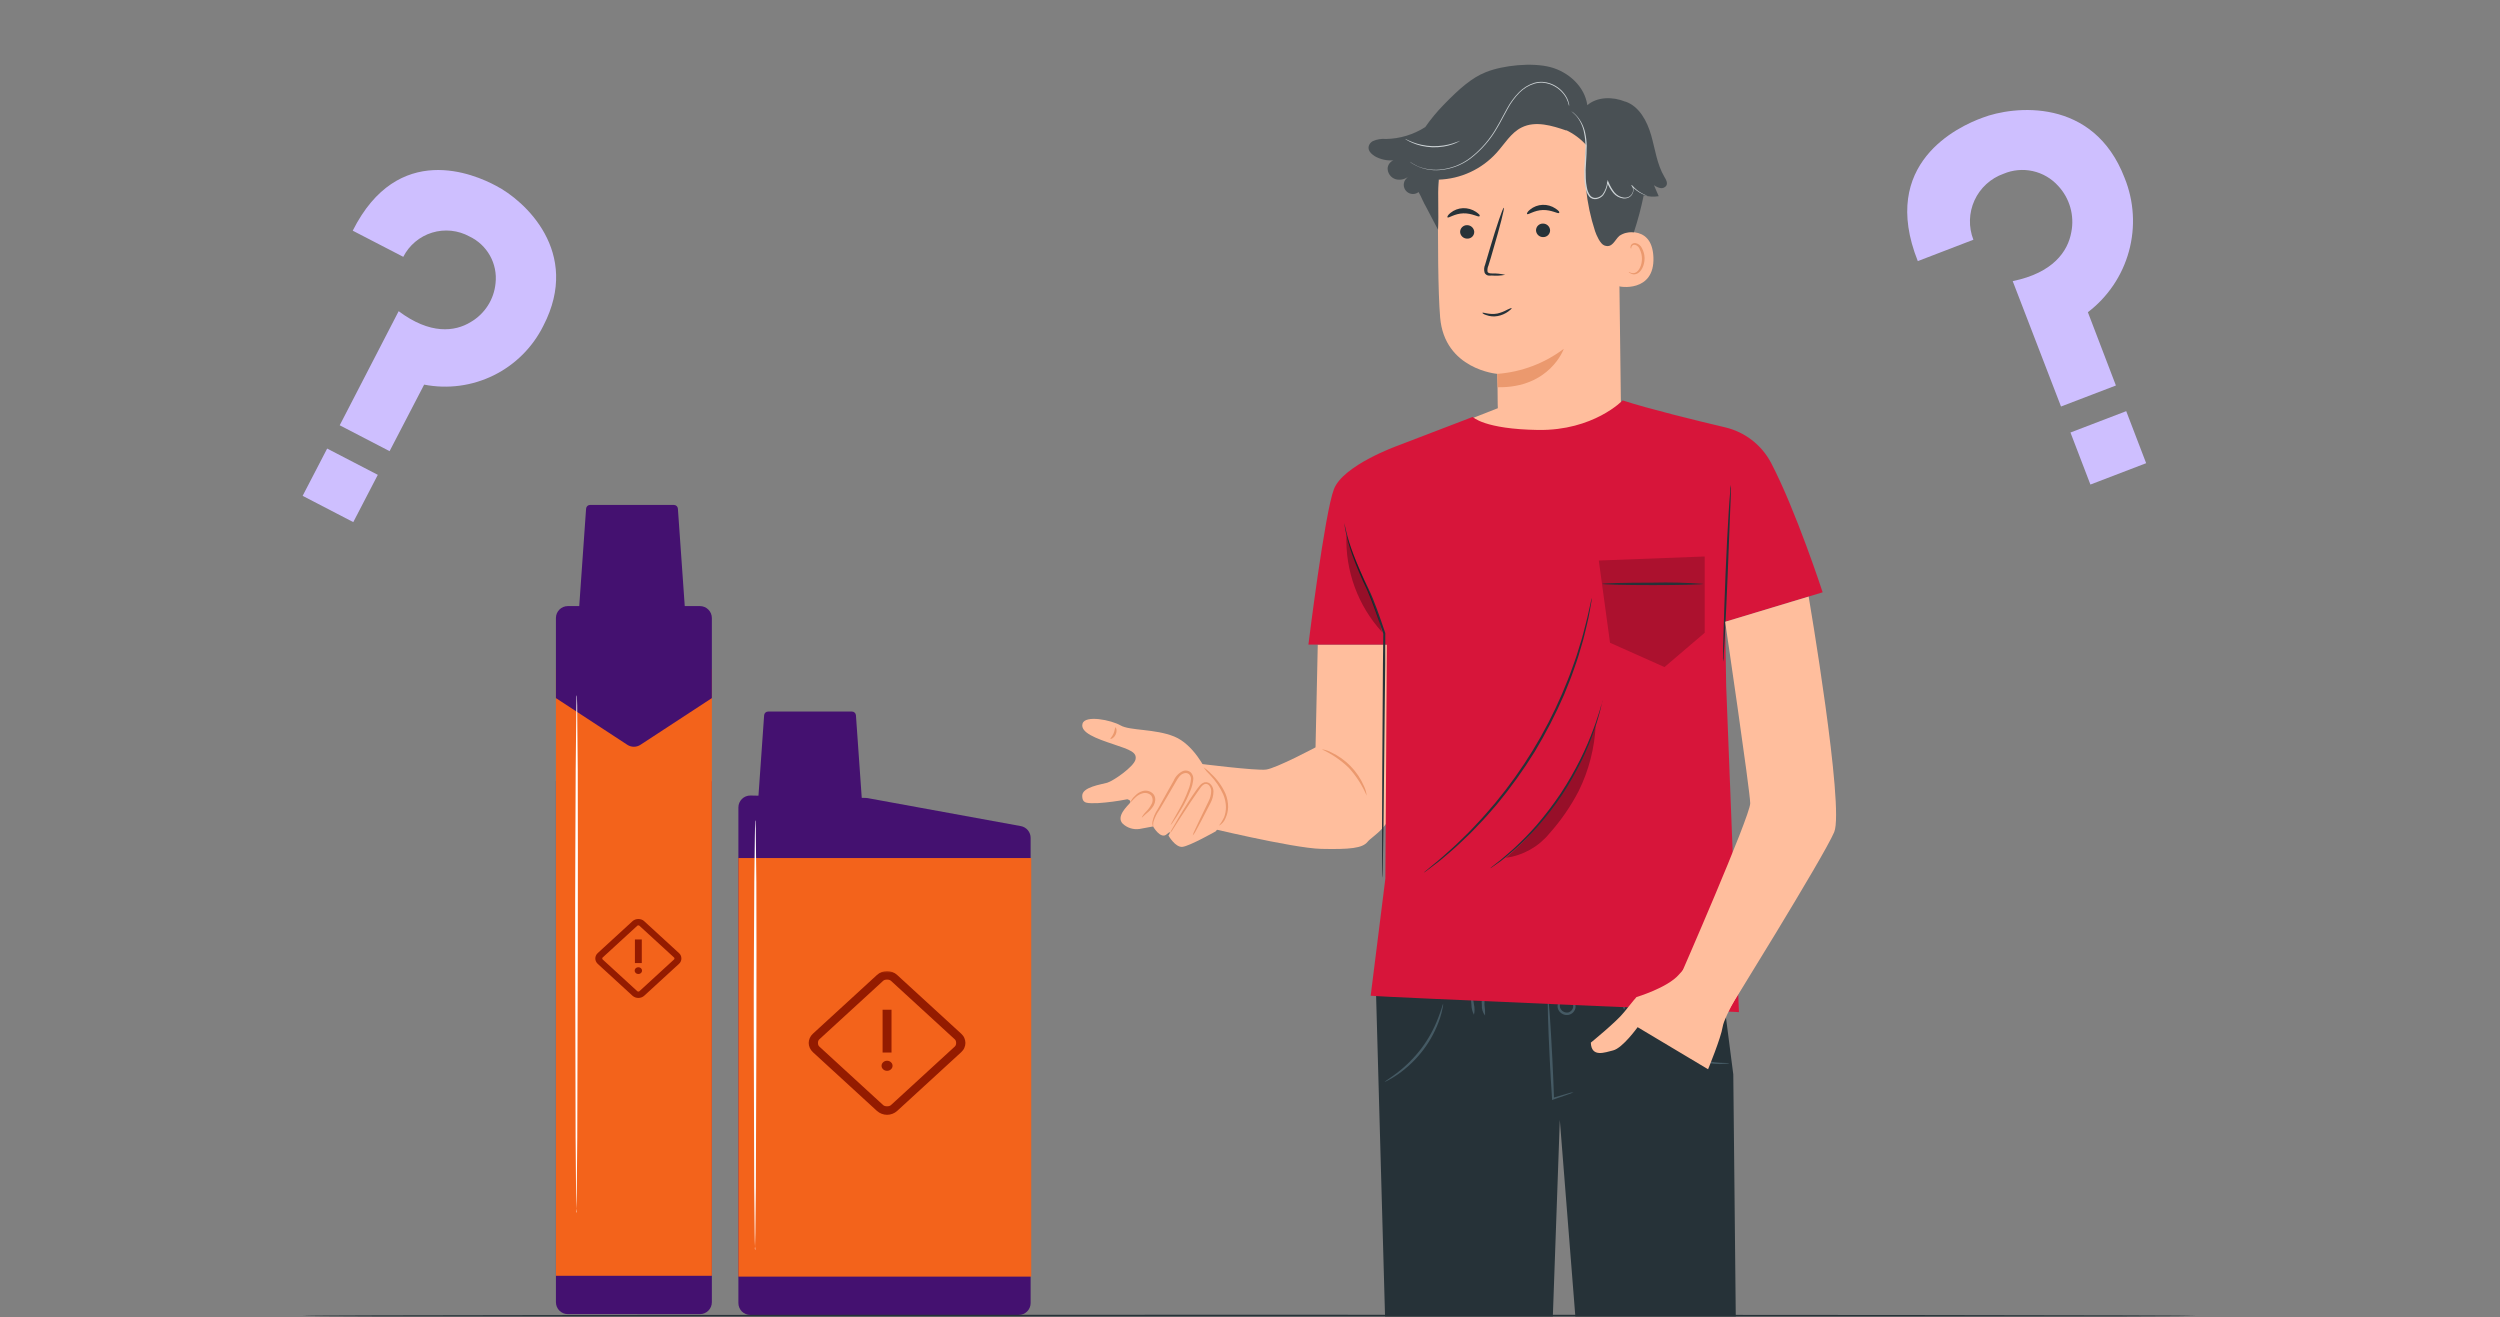 <svg width="1520" height="801" viewBox="0 0 1520 801" fill="none" xmlns="http://www.w3.org/2000/svg">
<rect x="0" y="0" width="1520" height="801" fill="#808080" stroke="none"/>
<g clip-path="url(#clip0_63311_72892)">
<path d="M214.457 140.252L245.19 156.154C246.976 152.652 249.448 149.544 252.459 147.017C255.47 144.489 258.959 142.592 262.717 141.439C266.476 140.286 270.428 139.901 274.338 140.305C278.249 140.71 282.038 141.897 285.481 143.795C290.734 146.292 295.079 150.363 297.914 155.442C300.749 160.521 301.932 166.356 301.3 172.138C300.85 176.995 299.247 181.675 296.625 185.787C294.002 189.9 290.436 193.328 286.222 195.785C276.582 201.718 261.504 203.53 242.388 189.194L206.547 258.57L236.868 274.307L257.879 233.852C272.222 236.652 287.088 234.661 300.189 228.185C313.291 221.709 323.9 211.107 330.386 198.01C353.621 153.188 318.85 121.878 301.63 112.979C288.447 105.893 241.977 85.542 214.457 140.252Z" fill="#CEBFFF"/>
<path d="M229.705 288.701L198.914 272.727L184.002 301.47L214.793 317.444L229.705 288.701Z" fill="#CEBFFF"/>
<path d="M1166.02 158.756L1199.82 145.763C1198.32 141.932 1197.61 137.838 1197.73 133.726C1197.84 129.614 1198.78 125.567 1200.49 121.826C1202.2 118.084 1204.64 114.724 1207.68 111.946C1210.71 109.168 1214.27 107.028 1218.15 105.654C1223.76 103.279 1229.96 102.709 1235.9 104.021C1241.85 105.332 1247.23 108.461 1251.32 112.974C1254.81 116.701 1257.35 121.207 1258.75 126.117C1260.14 131.027 1260.35 136.199 1259.34 141.203C1257.28 152.867 1248.22 165.923 1223.72 170.915L1253.09 247.165L1286.47 234.38L1269.43 189.83C1281.58 180.554 1290.36 167.54 1294.39 152.791C1298.43 138.041 1297.51 122.373 1291.77 108.198C1272.85 58.873 1224.19 64.317 1205.27 71.605C1190.56 76.995 1142.35 99.207 1166.02 158.756Z" fill="#CEBFFF"/>
<path d="M1292.74 249.981L1258.84 262.969L1270.97 294.609L1304.86 281.621L1292.74 249.981Z" fill="#CEBFFF"/>
<path d="M338 474.914L382.962 490.971C384.542 491.536 386.269 491.536 387.848 490.971L432.811 474.914V791.734C432.811 795.746 429.558 798.998 425.547 798.998H345.264C341.252 798.998 338 795.746 338 791.734V474.914Z" fill="#441170"/>
<path d="M338 406.672L385.405 425.948L432.811 406.672V775.672H338V406.672Z" fill="#F3631B"/>
<path d="M338 424.446L381.43 452.846C383.845 454.425 386.966 454.425 389.381 452.846L432.811 424.446V375.761C432.811 371.749 429.558 368.497 425.547 368.497H345.264C341.252 368.497 338 371.749 338 375.761V424.446Z" fill="#441170"/>
<path d="M356.342 309.251C356.431 307.983 357.486 307 358.757 307H409.742C411.013 307 412.068 307.983 412.157 309.251L416.441 370.15C416.54 371.551 415.43 372.741 414.026 372.741H354.473C353.068 372.741 351.959 371.551 352.057 370.15L356.342 309.251Z" fill="#441170"/>
<path d="M350.679 737.501C350.613 737.231 350.593 736.958 350.618 736.686C350.574 736.103 350.514 735.312 350.443 734.357C350.281 732.215 350.341 729.111 350.254 725.171C350.193 717.125 350.079 705.581 349.971 691.331C349.913 662.711 349.795 623.269 349.703 579.721C349.611 536.173 349.952 496.697 350.019 468.074C350.164 453.842 350.268 442.409 350.366 434.243C350.404 430.3 350.51 427.242 350.512 425.049C350.437 424.048 350.377 423.256 350.63 422.713C350.561 422.444 350.541 422.171 350.569 421.898C350.635 422.168 350.655 422.441 350.63 422.713C350.674 423.296 350.734 424.087 350.806 425.042C350.969 427.208 350.909 430.311 350.954 434.252C351.056 442.298 351.129 453.842 351.279 468.091C351.337 496.711 351.413 536.154 351.298 579.73C351.182 623.307 351.089 662.73 350.979 691.354C350.876 705.586 350.74 717.135 350.675 725.185L350.486 734.379L350.368 736.715C350.497 736.973 350.601 737.236 350.679 737.501Z" fill="white"/>
<path d="M448.938 490.94C448.938 486.869 452.283 483.593 456.353 483.678L526.383 485.138C526.77 485.146 527.156 485.185 527.537 485.254L620.665 502.272C624.116 502.903 626.623 505.91 626.623 509.418V792.242C626.623 796.254 623.371 799.506 619.359 799.506H456.202C452.19 799.506 448.938 796.254 448.938 792.242V490.94Z" fill="#441170"/>
<rect x="448.938" y="521.695" width="178.059" height="254.483" fill="#F3631B"/>
<path d="M464.592 434.876C464.681 433.608 465.736 432.625 467.007 432.625H517.992C519.263 432.625 520.318 433.608 520.407 434.876L524.691 495.775C524.79 497.176 523.68 498.366 522.276 498.366H462.723C461.318 498.366 460.209 497.176 460.307 495.775L464.592 434.876Z" fill="#441170"/>
<path d="M459.265 760.017C459.199 759.793 459.179 759.566 459.204 759.34C459.16 758.857 459.1 758.2 459.028 757.407C458.867 755.629 458.927 753.053 458.84 749.782C458.779 743.104 458.665 733.521 458.557 721.693C458.499 697.937 458.381 665.197 458.289 629.05C458.197 592.902 458.538 560.134 458.605 536.375C458.75 524.562 458.854 515.072 458.952 508.293C458.99 505.021 459.096 502.482 459.098 500.662C459.023 499.831 458.963 499.174 459.216 498.723C459.147 498.499 459.127 498.273 459.155 498.047C459.221 498.271 459.241 498.497 459.216 498.723C459.26 499.207 459.32 499.864 459.391 500.656C459.555 502.454 459.495 505.03 459.54 508.301C459.642 514.979 459.715 524.562 459.865 536.39C459.923 560.146 459.999 592.887 459.884 629.058C459.768 665.229 459.675 697.953 459.565 721.712C459.462 733.525 459.326 743.112 459.261 749.794L459.072 757.426L458.954 759.365C459.083 759.579 459.187 759.797 459.265 760.017Z" fill="white"/>
<mask id="mask0_63311_72892" style="mask-type:alpha" maskUnits="userSpaceOnUse" x="354" y="552" width="68" height="62">
<rect x="354.703" y="552.109" width="66.821" height="61.279" fill="#D9D9D9"/>
</mask>
<g mask="url(#mask0_63311_72892)">
<path d="M388.117 606.752C387.463 606.752 386.832 606.637 386.221 606.406C385.611 606.175 385.054 605.842 384.551 605.407L363.412 586.021C362.938 585.56 362.574 585.049 362.323 584.489C362.071 583.929 361.945 583.35 361.945 582.751C361.945 582.152 362.071 581.566 362.323 580.993C362.574 580.42 362.938 579.916 363.412 579.481L384.551 560.095C385.054 559.634 385.611 559.294 386.221 559.077C386.832 558.859 387.463 558.75 388.117 558.75C388.77 558.75 389.409 558.859 390.033 559.077C390.658 559.294 391.208 559.634 391.683 560.095L412.821 579.481C413.324 579.916 413.695 580.42 413.932 580.993C414.169 581.566 414.288 582.152 414.288 582.751C414.288 583.35 414.169 583.929 413.932 584.489C413.695 585.049 413.324 585.56 412.821 586.021L391.683 605.407C391.208 605.842 390.658 606.175 390.033 606.406C389.409 606.637 388.77 606.752 388.117 606.752ZM388.732 602.677L409.844 583.316C409.987 583.185 410.058 582.997 410.058 582.751C410.058 582.505 409.987 582.317 409.844 582.186L388.732 562.825C388.59 562.694 388.384 562.629 388.117 562.629C387.849 562.629 387.644 562.694 387.501 562.825L366.389 582.186C366.246 582.317 366.175 582.505 366.175 582.751C366.175 582.997 366.246 583.185 366.389 583.316L387.501 602.677C387.644 602.808 387.849 602.873 388.117 602.873C388.384 602.873 388.59 602.808 388.732 602.677ZM386.029 585.525H390.205V571.188H386.029V585.525ZM388.117 592.203C388.745 592.203 389.277 592.003 389.712 591.604C390.148 591.205 390.365 590.717 390.365 590.141C390.365 589.565 390.148 589.077 389.712 588.678C389.277 588.278 388.745 588.079 388.117 588.079C387.488 588.079 386.957 588.278 386.521 588.678C386.086 589.077 385.868 589.565 385.868 590.141C385.868 590.717 386.086 591.205 386.521 591.604C386.957 592.003 387.488 592.203 388.117 592.203Z" fill="#941B00"/>
</g>
<mask id="mask1_63311_72892" style="mask-type:alpha" maskUnits="userSpaceOnUse" x="459" y="590" width="132" height="120">
<rect x="459.945" y="590.422" width="130.301" height="119.495" fill="#D9D9D9"/>
</mask>
<g mask="url(#mask1_63311_72892)">
<path d="M539.329 677.803C538.229 677.803 537.145 677.602 536.076 677.199C535.008 676.797 534.035 676.204 533.158 675.418L494.287 639.771C493.431 638.967 492.784 638.075 492.345 637.095C491.907 636.115 491.688 635.121 491.688 634.112C491.688 633.104 491.907 632.105 492.345 631.115C492.784 630.126 493.431 629.239 494.287 628.453L533.158 592.806C534.035 592.002 535.008 591.403 536.076 591.011C537.145 590.618 538.229 590.422 539.329 590.422C540.428 590.422 541.518 590.618 542.597 591.011C543.675 591.403 544.643 592.002 545.499 592.806L584.37 628.453C585.247 629.239 585.9 630.126 586.328 631.115C586.756 632.105 586.97 633.104 586.97 634.112C586.97 635.121 586.756 636.115 586.328 637.095C585.9 638.075 585.247 638.967 584.37 639.771L545.499 675.418C544.643 676.204 543.675 676.797 542.597 677.199C541.518 677.602 540.428 677.803 539.329 677.803ZM541.73 671.866L580.497 636.314C581.053 635.804 581.332 635.07 581.332 634.112C581.332 633.155 581.053 632.421 580.497 631.91L541.73 596.358C541.173 595.848 540.373 595.592 539.329 595.592C538.285 595.592 537.484 595.848 536.927 596.358L498.161 631.91C497.604 632.421 497.325 633.155 497.325 634.112C497.325 635.07 497.604 635.804 498.161 636.314L536.927 671.866C537.484 672.377 538.285 672.632 539.329 672.632C540.373 672.632 541.173 672.377 541.73 671.866ZM536.614 639.953H542.043V613.909H536.614V639.953ZM539.329 651.06C540.24 651.06 541.025 650.758 541.683 650.155C542.341 649.552 542.67 648.832 542.67 647.996C542.67 647.16 542.341 646.44 541.683 645.837C541.025 645.234 540.24 644.932 539.329 644.932C538.417 644.932 537.632 645.234 536.974 645.837C536.317 646.44 535.988 647.16 535.988 647.996C535.988 648.832 536.317 649.552 536.974 650.155C537.632 650.758 538.417 651.06 539.329 651.06Z" fill="#941B00"/>
</g>
<path d="M983.938 118.88L985.499 244.77C985.76 266.171 981.769 297.665 947.903 296.566C918.607 293.356 910.827 265.622 910.596 245.638C910.596 236.152 910.393 228.286 910.307 227.302C910.307 227.302 878.234 224.671 875.602 192.974C874.301 177.675 874.156 145.892 874.388 117.174C874.509 102.29 880.23 87.997 890.412 77.139C900.594 66.282 914.49 59.657 929.336 58.581L932.402 58.35C965.458 57.858 984.429 85.738 983.938 118.88Z" fill="#FFBE9D"/>
<path d="M910.305 227.319C924.983 226.224 939.037 220.934 950.793 212.078C950.793 212.078 942.406 235.995 910.565 235.446L910.305 227.319Z" fill="#EB996E"/>
<path d="M928.459 130.151C929.095 130.787 932.768 127.837 938.06 127.693C943.353 127.548 947.344 130.151 947.893 129.486C948.443 128.821 947.517 128.011 945.782 126.796C943.457 125.225 940.691 124.435 937.887 124.541C935.104 124.648 932.432 125.664 930.281 127.433C928.69 128.647 928.17 129.862 928.459 130.151Z" fill="#263238"/>
<path d="M933.899 140.133C933.959 141.25 934.457 142.299 935.286 143.052C936.114 143.804 937.206 144.2 938.324 144.153C938.873 144.157 939.418 144.05 939.925 143.84C940.432 143.63 940.892 143.321 941.278 142.93C941.664 142.539 941.967 142.074 942.17 141.564C942.373 141.054 942.471 140.508 942.46 139.959C942.385 138.847 941.883 137.807 941.058 137.057C940.233 136.308 939.149 135.907 938.035 135.939C937.486 135.935 936.942 136.042 936.434 136.252C935.927 136.462 935.467 136.771 935.081 137.162C934.696 137.553 934.392 138.018 934.189 138.528C933.986 139.038 933.888 139.584 933.899 140.133Z" fill="#263238"/>
<path d="M915.154 167.092C912.531 166.466 909.838 166.184 907.143 166.253C905.899 166.253 904.685 166.051 904.424 165.212C904.231 163.932 904.422 162.624 904.974 161.453C905.928 158.358 906.94 155.119 907.866 151.707C911.972 137.854 914.864 126.488 914.315 126.315C913.765 126.141 909.948 137.275 905.841 151.128L902.949 160.932C902.268 162.484 902.166 164.228 902.66 165.849C902.867 166.277 903.17 166.652 903.547 166.943C903.923 167.234 904.362 167.434 904.829 167.526C905.54 167.606 906.258 167.606 906.969 167.526C909.704 167.754 912.458 167.608 915.154 167.092Z" fill="#263238"/>
<path d="M983.07 142.686C983.591 142.397 1004.38 134.647 1005.28 156.366C1006.18 178.085 984.169 174.528 984.083 173.891C983.996 173.255 983.07 142.686 983.07 142.686Z" fill="#FFBE9D"/>
<path d="M990.374 165.28C990.374 165.28 990.779 165.54 991.415 165.8C992.342 166.176 993.38 166.176 994.307 165.8C996.592 164.875 998.356 161.144 998.298 157.124C998.27 155.26 997.836 153.424 997.026 151.745C996.823 151.06 996.453 150.436 995.947 149.931C995.442 149.426 994.819 149.055 994.134 148.853C993.697 148.751 993.238 148.809 992.841 149.016C992.443 149.223 992.132 149.565 991.965 149.981C991.675 150.588 991.965 151.022 991.733 151.08C991.502 151.138 991.242 150.733 991.386 149.807C991.484 149.263 991.771 148.772 992.196 148.419C992.773 147.951 993.509 147.723 994.249 147.783C995.15 147.926 995.999 148.296 996.717 148.857C997.436 149.419 998 150.154 998.356 150.993C999.352 152.833 999.888 154.887 999.918 156.979C999.918 161.375 997.864 165.655 994.77 166.61C994.196 166.806 993.586 166.869 992.985 166.793C992.383 166.718 991.807 166.507 991.299 166.176C990.432 165.829 990.2 165.337 990.374 165.28Z" fill="#EB996E"/>
<path d="M901.31 190.203C901.509 189.641 905.51 191.561 910.379 190.635C912.487 190.136 914.516 189.352 916.411 188.303C917.952 187.554 918.977 187.158 919.09 187.378C919.203 187.597 918.46 188.329 917.016 189.4C915.105 190.782 912.912 191.725 910.595 192.16C908.262 192.605 905.851 192.4 903.627 191.568C902.09 191.108 901.217 190.392 901.31 190.203Z" fill="#263238"/>
<path d="M832.222 88.723C832.627 87.489 833.485 86.456 834.623 85.831C837.158 84.684 839.951 84.225 842.72 84.501C851.179 84.339 859.428 81.836 866.551 77.27C869.875 72.489 873.589 67.991 877.656 63.822C887.257 53.903 895.008 47.164 903.337 43.896C913.922 39.616 931.592 37.91 942.611 40.802C953.629 43.694 963.549 52.63 965.082 63.938C971.271 58.704 980.554 58.733 988.074 61.769H988.276C996.663 64.661 1001.43 73.626 1003.89 82.187C1006.35 90.747 1007.42 99.886 1011.96 107.55C1012.92 109.141 1014.04 111.078 1013.21 112.727C1012.83 113.343 1012.27 113.829 1011.61 114.119C1010.95 114.408 1010.21 114.488 1009.5 114.346C1008.09 114.043 1006.76 113.442 1005.6 112.582C1006.52 114.838 1007.48 117.065 1008.49 119.292C1005.45 119.815 1002.33 119.607 999.381 118.684C997.835 126.315 995.836 133.848 993.395 141.242C990.267 140.879 987.114 141.66 984.516 143.44C981.624 146.072 980.265 151.046 975.406 149.224C972.919 148.27 970.635 143.035 969.796 140.548C964.289 123.683 962.464 105.833 964.446 88.202C960.967 84.378 956.771 81.273 952.097 79.064L952.473 79.41C943.623 76.345 933.588 73.308 925.201 77.473C918.665 80.683 914.847 87.45 909.96 92.858C905.463 97.834 900.007 101.849 893.919 104.662C887.83 107.475 881.236 109.028 874.533 109.227C874.07 118.164 874.822 130.773 874.33 139.68L866.811 125.336C866.208 124.318 865.668 123.266 865.191 122.184L865.018 121.865C864.267 120.127 863.427 118.428 862.502 116.776C861.473 117.58 860.195 117.999 858.89 117.958C857.584 117.918 856.335 117.421 855.358 116.554C854.381 115.688 853.739 114.506 853.544 113.215C853.348 111.923 853.612 110.605 854.288 109.488C855.041 108.45 855.948 107.533 856.978 106.769C855.885 107.831 854.535 108.592 853.06 108.978C851.585 109.363 850.035 109.359 848.562 108.967C847.121 108.526 845.864 107.626 844.981 106.405C844.099 105.183 843.64 103.706 843.675 102.2C843.784 101.173 844.166 100.195 844.782 99.366C845.397 98.537 846.223 97.888 847.174 97.486C843.251 97.792 839.325 96.926 835.895 94.999C833.639 93.524 831.47 91.528 832.222 88.723Z" fill="#495054"/>
<path d="M955.102 67.484C956.238 68.362 957.301 69.329 958.283 70.376C960.801 73.396 962.477 77.028 963.141 80.903C963.693 83.557 963.965 86.262 963.951 88.972C963.951 91.864 963.749 95.016 963.517 98.313C963.234 101.767 963.157 105.233 963.286 108.696C963.374 110.544 963.616 112.382 964.009 114.191C964.279 116.127 965.046 117.961 966.236 119.512C966.791 120.126 967.496 120.587 968.281 120.85C969.066 121.113 969.905 121.17 970.718 121.016C972.272 120.715 973.685 119.912 974.738 118.731C976.401 116.345 977.399 113.561 977.63 110.662H976.965C977.938 113.05 979.243 115.29 980.841 117.314C982.39 119.178 984.594 120.379 987.001 120.669C988.122 120.773 989.251 120.573 990.269 120.09C991.222 119.608 992.001 118.84 992.495 117.892C992.985 117.01 993.216 116.008 993.161 115C993.119 114.088 992.761 113.219 992.148 112.542L991.801 112.831C993.748 115.092 996.167 116.898 998.887 118.124C999.572 118.44 1000.28 118.711 1001 118.934L1001.75 119.136C1001.52 119.006 1001.28 118.9 1001.03 118.818C1000.32 118.55 999.639 118.241 998.974 117.892C996.453 116.636 994.218 114.874 992.409 112.716L992.062 113.034C992.582 113.694 992.884 114.5 992.925 115.339C992.966 116.179 992.746 117.011 992.293 117.719C991.839 118.562 991.131 119.24 990.269 119.657C989.37 120.088 988.368 120.259 987.377 120.148C985.11 119.873 983.038 118.734 981.593 116.967C980.055 114.985 978.808 112.794 977.891 110.46L977.428 109.448L977.226 110.547C976.944 113.318 975.948 115.969 974.334 118.239C973.391 119.302 972.117 120.016 970.718 120.264C970.031 120.41 969.317 120.368 968.651 120.145C967.984 119.921 967.39 119.523 966.93 118.991C965.832 117.533 965.117 115.823 964.848 114.017C964.49 112.252 964.259 110.464 964.154 108.667C964.001 105.225 964.069 101.776 964.356 98.342C964.558 95.045 964.761 91.922 964.732 88.943C964.709 86.2 964.399 83.466 963.807 80.788C962.983 76.831 961.116 73.166 958.398 70.174C957.446 69.112 956.334 68.204 955.102 67.484Z" fill="#CDD3D6"/>
<path d="M857.172 98.319L857.432 98.55L858.213 99.129C859.266 99.823 860.368 100.442 861.51 100.98C865.753 102.924 870.418 103.769 875.074 103.438C881.939 102.955 888.522 100.516 894.045 96.41C900.753 91.26 906.35 84.806 910.501 77.438C912.786 73.621 914.665 69.688 916.748 66.044C918.637 62.503 921.023 59.25 923.833 56.385C926.367 53.804 929.51 51.905 932.972 50.861C934.532 50.416 936.152 50.221 937.773 50.282C939.28 50.37 940.769 50.662 942.197 51.15C946.565 52.652 950.202 55.752 952.377 59.826C953.107 61.339 953.66 62.93 954.026 64.569C954.033 64.463 954.033 64.357 954.026 64.251C954.026 63.99 954.026 63.644 954.026 63.267C953.758 62.03 953.351 60.827 952.811 59.681C950.656 55.494 946.984 52.287 942.545 50.716C941.072 50.195 939.534 49.883 937.975 49.791C936.29 49.696 934.601 49.871 932.972 50.311C929.383 51.413 926.131 53.403 923.515 56.095C920.656 59.007 918.222 62.307 916.285 65.899C914.203 69.543 912.323 73.476 910.038 77.265C905.948 84.549 900.43 90.933 893.814 96.034C888.376 100.149 881.872 102.618 875.074 103.149C870.489 103.506 865.885 102.752 861.655 100.951C860.105 100.171 858.608 99.292 857.172 98.319Z" fill="#CDD3D6"/>
<path d="M854.281 84.384C854.629 84.704 855.018 84.976 855.438 85.194C856.518 85.835 857.639 86.405 858.793 86.9C860.514 87.629 862.294 88.209 864.114 88.635C866.356 89.151 868.641 89.461 870.939 89.561C873.233 89.607 875.527 89.452 877.793 89.098C879.631 88.796 881.44 88.342 883.202 87.739C884.394 87.323 885.553 86.82 886.672 86.235C887.093 86.052 887.491 85.819 887.858 85.541C887.858 85.541 886.036 86.293 883.057 87.247C881.295 87.78 879.497 88.186 877.678 88.462C875.446 88.78 873.193 88.915 870.939 88.867C868.692 88.782 866.457 88.501 864.259 88.028C862.456 87.65 860.686 87.128 858.966 86.466C855.901 85.281 854.281 84.268 854.281 84.384Z" fill="#CDD3D6"/>
<path d="M880.079 132.172C880.686 132.808 884.359 129.858 889.68 129.714C895.002 129.569 898.935 132.201 899.513 131.507C900.092 130.813 899.108 130.032 897.402 128.817C895.069 127.262 892.309 126.474 889.507 126.561C886.717 126.677 884.039 127.692 881.872 129.453C880.31 130.668 879.761 131.883 880.079 132.172Z" fill="#263238"/>
<path d="M887.75 141.065C887.817 142.185 888.322 143.234 889.155 143.986C889.988 144.738 891.083 145.132 892.204 145.085C892.752 145.093 893.295 144.99 893.802 144.783C894.31 144.576 894.77 144.269 895.156 143.881C895.542 143.492 895.846 143.03 896.049 142.521C896.252 142.012 896.351 141.468 896.339 140.92C896.258 139.805 895.749 138.765 894.92 138.016C894.09 137.267 893.003 136.868 891.886 136.9C891.34 136.9 890.8 137.008 890.296 137.218C889.793 137.427 889.336 137.735 888.951 138.122C888.567 138.509 888.263 138.968 888.057 139.473C887.85 139.978 887.746 140.519 887.75 141.065Z" fill="#263238"/>
<path d="M836.508 599.629C836.508 603.504 851.633 1139.17 851.633 1139.17H932.089L948.371 680.952C948.371 680.952 967.401 920.528 967.401 925.705C967.401 930.881 984.204 1141.74 984.204 1141.74L1058.79 1135.67L1053.84 653.247L1044.73 582.508L836.508 599.629Z" fill="#263238"/>
<path d="M956.74 664.033C955.702 664.6 954.606 665.056 953.472 665.393C951.332 666.174 948.209 667.244 944.391 668.545L943.639 668.805V668.053C943.205 661.604 942.685 652.986 942.222 643.529C941.702 633.291 941.326 624.037 941.152 617.298C941.152 613.943 941.008 611.225 941.008 609.345C940.921 608.378 940.979 607.403 941.181 606.453C941.445 607.395 941.591 608.367 941.615 609.345C941.817 611.225 942.02 613.943 942.28 617.298C942.743 623.979 943.292 633.262 943.813 643.5C944.276 652.928 944.652 661.575 944.854 668.024L944.044 667.504C947.948 666.347 951.101 665.422 953.299 664.814C954.41 664.416 955.566 664.154 956.74 664.033Z" fill="#455A64"/>
<path d="M950.625 608.301C950.625 608.301 950.885 607.896 951.695 607.607C952.879 607.269 954.147 607.383 955.252 607.925C956.103 608.285 956.82 608.903 957.303 609.691C957.785 610.48 958.009 611.399 957.942 612.321C957.829 613.466 957.352 614.543 956.582 615.397C955.812 616.251 954.788 616.835 953.661 617.064C952.517 617.263 951.34 617.112 950.283 616.633C949.225 616.153 948.337 615.366 947.733 614.375C947.259 613.61 947.008 612.729 947.008 611.83C947.008 610.93 947.259 610.049 947.733 609.285C948.362 608.28 949.294 607.5 950.393 607.058C951.203 606.798 951.666 606.826 951.695 606.913C951.724 607 949.873 607.52 948.803 609.805C948.487 610.41 948.339 611.089 948.375 611.77C948.41 612.452 948.628 613.112 949.005 613.68C949.474 614.377 950.129 614.929 950.896 615.271C951.663 615.614 952.511 615.734 953.343 615.618C954.152 615.434 954.886 615.01 955.448 614.4C956.011 613.791 956.376 613.026 956.496 612.206C956.565 611.535 956.432 610.859 956.112 610.266C955.792 609.673 955.301 609.19 954.703 608.88C953.442 608.249 952.011 608.045 950.625 608.301Z" fill="#455A64"/>
<path d="M987.548 613.801C987.114 613.801 986.507 611.546 986.189 608.625C985.871 605.704 985.987 603.332 986.42 603.274C986.854 603.217 987.461 605.559 987.78 608.48C988.098 611.401 988.011 613.773 987.548 613.801Z" fill="#455A64"/>
<path d="M993.107 613.272C992.673 613.272 992.297 610.785 992.297 607.748C992.297 604.712 992.615 602.224 993.049 602.196C993.483 602.167 993.859 604.683 993.887 607.719C993.916 610.756 993.598 613.272 993.107 613.272Z" fill="#455A64"/>
<path d="M896.162 616.977C895.161 615.056 894.635 612.924 894.629 610.759C894.224 607.259 894.253 604.396 894.629 604.367C895.005 604.338 895.728 607.115 896.133 610.585C896.658 612.682 896.668 614.875 896.162 616.977Z" fill="#455A64"/>
<path d="M902.923 617.479C901.491 615.625 900.791 613.309 900.956 610.972C900.601 608.66 901.094 606.297 902.344 604.32C902.644 606.505 902.712 608.715 902.547 610.914C902.88 613.086 903.006 615.284 902.923 617.479Z" fill="#455A64"/>
<path d="M877.421 610.321C877.451 611.12 877.363 611.919 877.161 612.692C876.745 614.814 876.204 616.91 875.541 618.968C873.249 625.82 869.881 632.263 865.564 638.056C861.169 643.919 855.868 649.044 849.86 653.239C848.009 654.536 846.077 655.715 844.076 656.767C843.376 657.21 842.617 657.551 841.82 657.779C841.82 657.577 844.712 655.842 849.166 652.487C854.903 648.128 860.012 642.999 864.349 637.246C868.594 631.557 872.011 625.297 874.5 618.65C876.525 613.56 877.219 610.263 877.421 610.321Z" fill="#455A64"/>
<path d="M1051.43 646.419C1050.65 646.681 1049.83 646.809 1049 646.795C1046.76 647.006 1044.51 647.006 1042.27 646.795C1034.86 646.031 1027.76 643.404 1021.65 639.161C1015.69 634.988 1010.95 629.31 1007.91 622.705C1007.02 620.742 1006.32 618.698 1005.83 616.603C1005.58 615.858 1005.46 615.075 1005.48 614.289C1005.74 614.289 1006.4 617.499 1008.83 622.3C1012.04 628.589 1016.74 633.999 1022.51 638.062C1028.44 642.159 1035.25 644.822 1042.38 645.841C1048.05 646.506 1051.43 646.159 1051.43 646.419Z" fill="#455A64"/>
<path d="M801.205 391.93L799.845 454.397C799.845 454.397 775.928 467.122 769.768 467.903C763.608 468.684 728.586 464.259 728.586 464.259L730.408 502.232C730.408 502.232 785.964 515.737 803.316 516.113C820.668 516.489 828.332 515.737 831.455 511.862C834.579 507.987 845.915 503.186 849.01 485.689C852.104 468.192 843.226 391.93 843.226 391.93H801.205Z" fill="#FFBE9D"/>
<path d="M830.926 483.754C828.287 477.576 824.642 471.879 820.138 466.894C815.31 462.222 809.727 458.399 803.625 455.586C805.656 455.815 807.622 456.444 809.409 457.437C818.318 461.634 825.392 468.934 829.306 477.97C830.193 479.784 830.741 481.744 830.926 483.754Z" fill="#EB996E"/>
<path d="M732.962 467.894C732.962 467.894 725.732 452.624 713.961 447.823C702.191 443.022 686.95 444.324 681.31 441.056C675.671 437.788 659.736 434.549 658.174 439.986C656.613 445.423 666.648 449.067 676.886 452.479C687.123 455.892 691.346 457.396 690.391 461.763C689.437 466.13 676.886 474.835 673.184 475.905C669.482 476.975 658.059 478.507 658.001 483.742C657.943 488.977 661.413 488.311 667.313 488.311C673.384 487.923 679.423 487.131 685.388 485.94C685.388 485.94 688.28 486.634 686.892 488.34C685.504 490.047 678.418 496.38 682.554 500.747C683.902 502.032 685.523 502.993 687.297 503.559C689.07 504.125 690.949 504.281 692.792 504.015L701.063 502.482C701.063 502.482 705.632 510.522 709.334 507.254C713.036 503.986 710.433 508.035 710.433 508.035C710.433 508.035 714.569 515.323 718.907 514.889C723.245 514.455 739.151 505.461 739.151 505.461L748.608 493.546L732.962 467.894Z" fill="#FFBE9D"/>
<path d="M694.246 497.11C694.044 497.11 694.94 495.288 697.138 493.119C698.299 491.932 699.274 490.577 700.03 489.099C700.525 488.306 700.788 487.389 700.788 486.453C700.788 485.518 700.525 484.601 700.03 483.807C699.4 483.115 698.594 482.607 697.697 482.337C696.801 482.068 695.848 482.046 694.94 482.274C693.347 482.671 691.877 483.456 690.66 484.559C688.549 486.497 687.421 488.029 687.219 487.856C687.853 486.307 688.844 484.93 690.111 483.836C691.362 482.456 692.975 481.454 694.767 480.944C695.925 480.61 697.155 480.612 698.312 480.95C699.469 481.288 700.506 481.948 701.303 482.853C702.088 483.866 702.478 485.13 702.402 486.41C702.332 487.531 702.027 488.625 701.505 489.62C700.608 491.188 699.443 492.588 698.064 493.756C695.49 495.78 694.391 497.197 694.246 497.11Z" fill="#EB996E"/>
<path d="M711.675 501.663C711.472 501.663 713.815 497.816 717.227 491.627C719.264 488.034 721.004 484.281 722.433 480.406C723.357 478.227 723.923 475.912 724.11 473.552C724.112 473.011 724.002 472.475 723.788 471.977C723.574 471.48 723.261 471.032 722.867 470.66C722.436 470.32 721.924 470.099 721.381 470.018C720.838 469.937 720.284 469.999 719.772 470.197C717.459 470.863 716.128 473.292 714.856 475.461L711.154 481.823C708.841 485.785 706.7 489.4 704.821 492.553C703.208 494.796 701.994 497.3 701.235 499.956C701.09 500.915 701.09 501.89 701.235 502.848C701.235 502.848 701.032 502.646 700.859 502.125C700.608 501.372 700.528 500.571 700.627 499.783C701.177 496.986 702.288 494.329 703.895 491.974C705.688 488.764 707.713 485.091 709.968 481.071L713.583 474.68C714.666 472.019 716.74 469.883 719.368 468.722C720.113 468.462 720.912 468.395 721.691 468.526C722.47 468.658 723.202 468.984 723.821 469.474C724.373 469.988 724.813 470.61 725.111 471.302C725.41 471.994 725.562 472.741 725.556 473.494C725.339 476.027 724.714 478.507 723.706 480.84C722.194 484.748 720.335 488.513 718.153 492.09C716.331 495.156 714.711 497.556 713.583 499.176C713.061 500.086 712.419 500.922 711.675 501.663Z" fill="#EB996E"/>
<path d="M725.157 508.044C725.396 507.041 725.755 506.07 726.227 505.152C727.008 503.446 728.164 500.959 729.639 497.893C731.114 494.828 732.907 491.155 734.787 487.222C735.839 485.255 736.395 483.061 736.407 480.83C736.384 479.721 736.009 478.647 735.337 477.765C735.053 477.35 734.659 477.024 734.198 476.825C733.737 476.625 733.23 476.56 732.734 476.637C730.709 477.157 729.437 479.76 728.02 481.611L724.058 487.395C721.657 491.039 719.488 494.394 717.551 497.315L713.155 504.198C712.679 505.057 712.085 505.846 711.391 506.54C711.711 505.611 712.148 504.727 712.692 503.908C713.617 502.231 714.977 499.86 716.712 496.968C718.447 494.076 720.529 490.605 722.959 486.846C724.173 484.966 725.475 482.999 726.863 481.061C727.557 480.049 728.222 479.066 729.032 478.169C729.826 476.95 731.024 476.049 732.416 475.624C733.18 475.49 733.967 475.576 734.685 475.873C735.402 476.17 736.019 476.666 736.464 477.302C737.311 478.407 737.778 479.756 737.795 481.148C737.782 483.611 737.166 486.034 736.002 488.205C733.977 492.225 732.098 495.753 730.536 498.761C728.974 501.768 727.644 504.169 726.747 505.817C726.301 506.616 725.768 507.363 725.157 508.044Z" fill="#EB996E"/>
<path d="M678.19 442.237C678.537 442.063 679.405 444.145 678.364 446.488C677.322 448.831 675.24 449.611 675.125 449.235C675.009 448.859 676.281 447.789 677.062 445.91C677.843 444.03 677.872 442.323 678.19 442.237Z" fill="#EB996E"/>
<path d="M741.091 502.061C742.315 500.494 743.363 498.797 744.215 497C744.981 495.007 745.374 492.889 745.371 490.753C745.328 488.14 744.788 485.559 743.781 483.147C741.79 478.736 739.061 474.697 735.712 471.203C734.222 469.804 732.893 468.242 731.75 466.547C733.469 467.669 735.043 469 736.435 470.509C740.125 473.902 743.078 478.016 745.111 482.598C746.178 485.183 746.719 487.956 746.702 490.753C746.638 493.053 746.107 495.317 745.14 497.405C744.386 499.388 742.951 501.039 741.091 502.061Z" fill="#EB996E"/>
<path d="M876.492 261.586L913.019 247.271L980.345 243.453L1012.01 255.484L968.632 279.575L931.267 278.186L876.492 261.586Z" fill="#FFBE9D"/>
<path d="M1108.17 360.118C1108.17 360.118 1091.89 310.201 1076.77 281.339C1073.91 275.954 1069.94 271.244 1065.11 267.527C1060.28 263.81 1054.71 261.173 1048.77 259.793C1031.42 255.686 1003.39 248.861 986.563 243.453C986.563 243.453 968.864 261.904 935.201 261.413C902.289 260.921 895.406 253.488 895.406 253.488L849.394 271.13C849.394 271.13 816.685 282.871 811.046 297.361C805.406 311.85 795.516 391.93 795.516 391.93H843.205L842.309 534.102L833.372 605.419C836.698 605.998 1057.27 615.368 1057.27 615.368L1049.52 417.033L1048.89 378.077L1108.17 360.118Z" fill="#D7153A"/>
<path opacity="0.2" d="M972.07 340.802L978.895 390.805L1012.01 405.583L1036.45 384.732V338.344L972.07 340.802Z" fill="black"/>
<path d="M1035.58 355.001C1035.58 355.406 1021.84 355.753 1004.86 355.753C987.886 355.753 974.148 355.406 974.148 355.001C974.148 354.596 987.915 354.249 1004.86 354.249C1015.11 353.987 1025.36 354.238 1035.58 355.001Z" fill="#263238"/>
<path d="M817.297 317.992C817.462 318.421 817.578 318.868 817.644 319.323C817.875 320.306 818.164 321.578 818.54 323.14C819.723 327.918 821.191 332.622 822.936 337.224C825.134 343.008 828.229 350.094 832.017 357.902C835.806 365.711 838.871 374.994 842.255 384.914V385.145C842.255 397.031 842.255 410.017 841.995 423.609C841.677 453.946 841.387 481.45 841.185 501.434C841.011 511.266 840.867 519.306 840.78 525.004C840.78 527.693 840.635 529.833 840.578 531.424C840.572 532.168 840.524 532.912 840.433 533.651C840.305 532.906 840.256 532.15 840.288 531.395C840.288 529.804 840.288 527.664 840.288 525.004C840.288 519.219 840.288 511.266 840.288 501.405C840.288 481.363 840.52 453.917 840.693 423.609C840.693 410.017 840.925 397.002 841.04 385.145V385.348C837.715 375.457 834.504 366.26 831.063 358.365C827.742 351.578 824.788 344.617 822.213 337.513C820.535 332.86 819.182 328.096 818.164 323.256C817.846 321.549 817.586 320.364 817.499 319.351C817.38 318.908 817.312 318.451 817.297 317.992Z" fill="#263238"/>
<path d="M1052.38 294.805C1052.49 296.21 1052.49 297.622 1052.38 299.027C1052.38 301.919 1052.12 305.881 1051.95 310.595C1051.57 320.573 1051.05 333.876 1050.47 348.596C1049.9 363.317 1049.2 376.62 1048.74 386.598C1048.48 391.254 1048.25 395.274 1048.07 398.166C1048.07 399.584 1047.93 400.999 1047.64 402.388C1047.52 400.983 1047.52 399.57 1047.64 398.166C1047.64 395.274 1047.64 391.312 1047.84 386.598C1048.1 376.88 1048.54 363.461 1049.14 348.596C1049.75 333.731 1050.44 320.312 1051.08 310.624C1051.37 305.765 1051.69 301.948 1051.95 299.056C1051.95 297.628 1052.09 296.203 1052.38 294.805Z" fill="#263238"/>
<g opacity="0.3">
<path d="M818.655 325.203C817.821 346.984 825.592 368.218 840.287 384.316C835.804 363.841 824.612 344.782 818.655 325.203Z" fill="black"/>
</g>
<g opacity="0.3">
<path d="M915.531 521.547C925.904 520.166 935.363 514.893 941.993 506.798C948.975 498.995 954.95 490.348 959.779 481.059C966.029 468.434 969.575 454.644 970.191 440.57C957.35 475.072 938.494 502.315 915.531 521.547Z" fill="black"/>
</g>
<path d="M974.277 425.578C974.258 426.009 974.19 426.436 974.074 426.851C973.872 427.834 973.612 429.02 973.294 430.437C972.975 431.854 972.484 433.878 971.819 436.047C971.153 438.216 970.488 440.703 969.476 443.393C967.314 449.71 964.774 455.89 961.87 461.902C958.276 469.251 954.229 476.369 949.752 483.216C945.185 490.021 940.181 496.523 934.772 502.68C930.335 507.673 925.592 512.386 920.572 516.793C918.461 518.73 916.407 520.292 914.788 521.709C913.168 523.126 911.462 524.283 910.132 525.18L907.24 527.233C906.546 527.696 906.17 527.927 906.141 527.869C906.404 527.536 906.716 527.243 907.066 527.002L909.958 524.717C911.231 523.762 912.85 522.548 914.441 521.073C916.031 519.598 918.171 518.007 920.225 516.041C925.123 511.56 929.767 506.81 934.135 501.812C939.438 495.656 944.363 489.185 948.885 482.435C953.35 475.646 957.406 468.596 961.031 461.324C963.978 455.38 966.595 449.278 968.869 443.046C969.939 440.414 970.662 437.956 971.385 435.816C972.108 433.676 972.686 431.825 973.091 430.292C973.496 428.759 973.872 427.747 974.161 426.793C974.143 426.384 974.182 425.976 974.277 425.578Z" fill="#263238"/>
<path d="M967.887 363.516C967.878 364.198 967.791 364.877 967.627 365.54C967.395 366.986 967.048 368.895 966.615 371.324C966.181 373.753 965.602 376.877 964.706 380.376C963.809 383.876 963 387.924 961.64 392.262C960.975 394.431 960.31 396.716 959.616 399.088C958.922 401.459 957.967 403.888 957.129 406.404C955.451 411.494 953.225 416.758 950.998 422.339C945.808 434.292 939.827 445.886 933.096 457.044C926.222 468.154 918.598 478.783 910.278 488.856C906.345 493.397 902.672 497.764 898.883 501.552C897.032 503.461 895.297 505.398 893.504 507.105L888.327 512.021C885.088 515.202 881.878 517.805 879.16 520.177C876.441 522.548 874.012 524.457 871.959 525.961L867.302 529.489C866.772 529.915 866.211 530.301 865.625 530.646C866.076 530.131 866.58 529.666 867.129 529.258L871.612 525.527C873.607 523.936 875.978 521.97 878.639 519.54C881.3 517.111 884.423 514.479 887.633 511.269L892.723 506.295C894.487 504.56 896.194 502.651 898.016 500.713C901.746 496.896 905.361 492.529 909.266 487.988C925.829 467.951 939.462 445.663 949.754 421.79C952.01 416.266 954.266 411.032 955.972 406C956.84 403.483 957.794 401.083 958.546 398.712L960.628 391.944C962.074 387.635 962.971 383.644 963.896 380.174C964.822 376.703 965.545 373.667 966.065 371.179C966.586 368.692 967.019 366.928 967.338 365.395C967.473 364.756 967.657 364.127 967.887 363.516Z" fill="#263238"/>
<path d="M967.219 633.92C967.219 633.92 982.922 621.166 987.463 615.382C992.003 609.598 994.982 606.214 994.982 606.214C994.982 606.214 1013.81 600.575 1020.72 592.622C1027.63 584.669 1039 573.188 1039 573.188L1061.3 596.555C1061.3 596.555 1048.46 617.407 1047.39 624.29C1046.32 631.173 1038.51 650.115 1038.51 650.115L995.676 624.521C995.676 624.521 986.566 637.275 980.725 638.663C975.953 639.791 967.566 643.261 967.219 633.92Z" fill="#FFBE9D"/>
<path d="M1099.67 362.711C1099.67 362.711 1121.5 490.857 1115.2 505.895C1108.89 520.934 1048.89 617.527 1048.89 617.527L1021.18 594.391C1021.18 594.391 1064.21 496.062 1064.13 488.398C1064.04 480.735 1048.89 378.039 1048.89 378.039L1099.67 362.711Z" fill="#FFBE9D"/>
<path d="M1335.32 800.037C1335.32 800.516 1077.56 800.867 759.692 800.867C441.822 800.867 184 800.516 184 800.037C184 799.559 441.69 799.367 759.659 799.367C1077.63 799.367 1335.32 799.591 1335.32 800.037Z" fill="#263238"/>
</g>
<defs>
<clipPath id="clip0_63311_72892">
<rect width="1520" height="800" fill="white" transform="translate(0 0.367)"/>
</clipPath>
</defs>
</svg>
